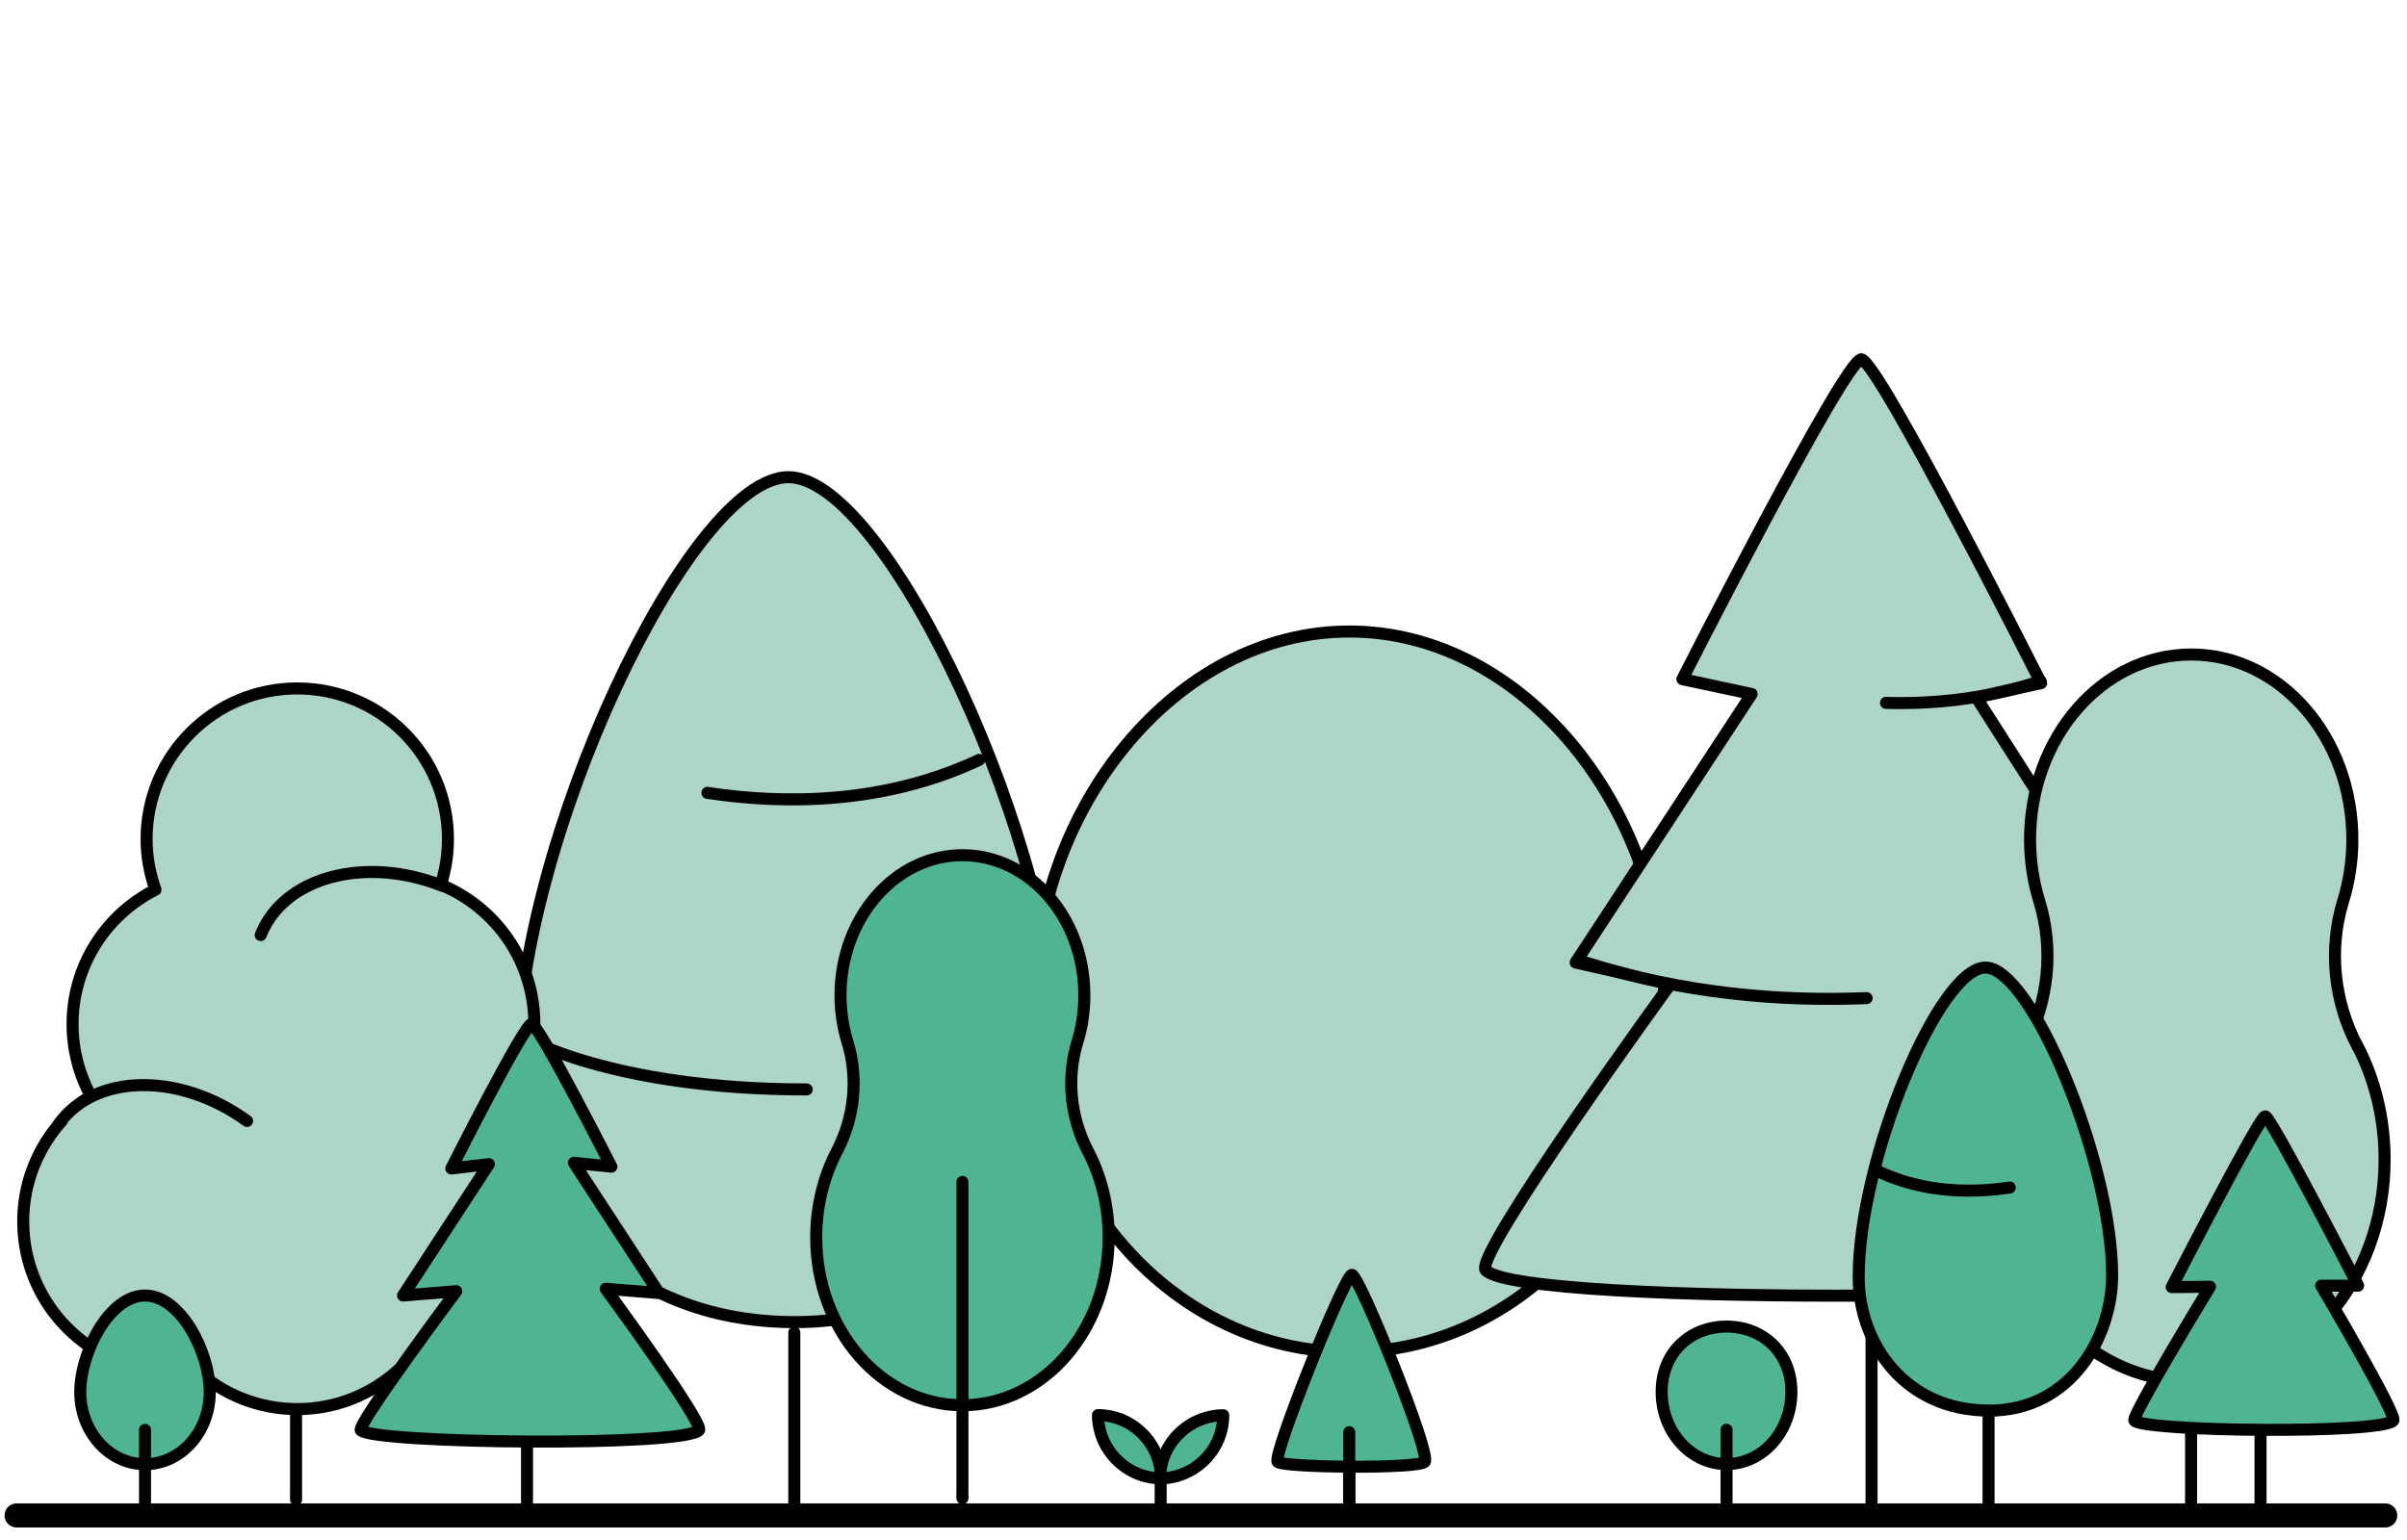 <?xml version="1.0" encoding="UTF-8"?><svg id="Layer_1" xmlns="http://www.w3.org/2000/svg" viewBox="0 0 200 128"><defs><style>.cls-1,.cls-2,.cls-3,.cls-4,.cls-5,.cls-6,.cls-7,.cls-8{stroke-linecap:round;}.cls-1,.cls-3,.cls-5,.cls-6,.cls-9,.cls-10{stroke-linejoin:round;}.cls-1,.cls-4,.cls-7{stroke:#000;}.cls-1,.cls-6,.cls-11,.cls-8,.cls-10{fill:#4fb591;}.cls-2,.cls-3,.cls-4,.cls-7{fill:none;}.cls-2,.cls-3,.cls-12,.cls-5,.cls-6,.cls-11,.cls-8,.cls-9,.cls-10{stroke:#010101;}.cls-2,.cls-4,.cls-12,.cls-7,.cls-11,.cls-8{stroke-miterlimit:10;}.cls-4{stroke-width:2px;}.cls-12,.cls-5,.cls-9{fill:#acd5c6;}</style></defs><path class="cls-12" d="M138.28,83.27c0,16.08-11.71,29.11-26.16,29.11s-26.16-13.03-26.16-29.11,11.71-30.78,26.16-30.78,26.16,14.71,26.16,30.78Z"/><path class="cls-5" d="M112.12,107.95v18.17-18.17Z"/><line class="cls-5" x1="155.51" y1="87.18" x2="155.51" y2="125.52"/><path class="cls-5" d="M154.64,29.88c-1.36,0-14.85,26.57-14.85,26.57l5.76,1.23-14.63,22.32,7.88,1.79s-16.48,22.66-15.35,23.79c3.12,3.12,60.5,2.5,63,0,.9-.9-16.21-23.54-16.21-23.54l8.35-1.58-14.38-22.5,5.39-1.18s-13.59-26.92-14.95-26.92Z"/><path class="cls-5" d="M131.77,80c8.18,2.61,16.26,3.25,23.33,2.96"/><path class="cls-5" d="M169.55,56.61c-4.49,1.5-8.94,1.92-12.84,1.81"/><line class="cls-4" x1="198.19" y1="125.96" x2="1.38" y2="125.96"/><path class="cls-12" d="M66.07,109.89h0c-14.77,0-23.09-10.54-23.09-21.18,0-18.68,14.32-49.05,22.53-49.05s22.52,30.88,22.52,48.81c0,9.45-7.05,21.42-21.96,21.42Z"/><line class="cls-2" x1="66" y1="110.76" x2="66" y2="125.73"/><path class="cls-2" d="M58.78,65.9c6.28.95,14.62,1,22.58-2.74"/><path class="cls-2" d="M43.34,86.12s7.38,4.43,23.69,4.43"/><path class="cls-12" d="M195.85,86.9c-1.93-3.7-2.38-8.03-1.15-12.02.49-1.59.76-3.31.76-5.1,0-8.5-5.99-15.38-13.39-15.38s-13.39,6.89-13.39,15.38c0,1.79.27,3.5.76,5.1,1.23,3.99.78,8.32-1.15,12.02-1.44,2.77-2.27,6.01-2.27,9.47,0,10.19,7.19,18.45,16.06,18.45s16.06-8.26,16.06-18.45c0-3.46-.83-6.7-2.27-9.47Z"/><path class="cls-3" d="M182.06,114.82v10.22-10.22Z"/><line class="cls-8" x1="187.83" y1="109.07" x2="187.83" y2="125.34"/><path class="cls-10" d="M188.22,92.78c.46,0,7.72,14.08,7.72,14.08h-3.07s6.38,10.81,5.99,11.22c-1.06,1.13-20.65.91-21.51,0-.31-.33,6.28-11.13,6.28-11.13l-3.18.03s7.3-14.2,7.76-14.2Z"/><path class="cls-11" d="M90.4,95.68c-1.46-2.8-1.8-6.08-.87-9.1.37-1.21.57-2.5.57-3.86,0-6.43-4.54-11.64-10.13-11.64s-10.13,5.21-10.13,11.64c0,1.35.2,2.65.57,3.86.93,3.02.59,6.3-.87,9.1-1.09,2.09-1.72,4.55-1.72,7.16,0,7.71,5.44,13.96,12.15,13.96s12.15-6.25,12.15-13.96c0-2.62-.63-5.07-1.72-7.16Z"/><path class="cls-3" d="M79.97,98.24v26.29-26.29Z"/><line class="cls-5" x1="24.6" y1="109.72" x2="24.6" y2="124.64"/><path class="cls-9" d="M7.54,91.09c-.96-1.77-1.51-3.81-1.51-5.97,0-4.89,2.81-9.11,6.89-11.17-.47-1.32-.74-2.73-.74-4.21,0-6.91,5.6-12.52,12.52-12.52s12.52,5.6,12.52,12.52c0,1.33-.21,2.6-.59,3.8,4.56,1.87,7.77,6.35,7.77,11.58,0,2.38-.68,4.59-1.83,6.49,2.98,2.29,4.9,5.88,4.9,9.92,0,6.91-5.6,12.52-12.52,12.52-.64,0-1.27-.06-1.88-.16-2.22,2-5.15,3.23-8.37,3.23s-6.16-1.23-8.37-3.23c-.61.09-1.24.16-1.88.16-6.91,0-12.52-5.6-12.52-12.52,0-4.36,2.23-8.2,5.61-10.44Z"/><path class="cls-5" d="M36.73,73.62c-6.43-2.54-13.18-.71-15.07,4.1"/><path class="cls-5" d="M20.53,93.17c-5.59-4.06-12.59-3.96-15.62.22"/><path class="cls-11" d="M112.33,105.96c.6,0,6.65,14.96,6.05,15.55s-11.74.47-12.22,0,5.57-15.55,6.17-15.55Z"/><line class="cls-8" x1="112.11" y1="119.04" x2="112.11" y2="125.24"/><path class="cls-11" d="M17.43,115.71c0,3.31-2.41,5.99-5.38,5.99s-5.38-2.68-5.38-5.99,2.41-8.03,5.38-8.03,5.38,4.73,5.38,8.03Z"/><path class="cls-6" d="M12.05,118.85v6.58-6.58Z"/><path class="cls-11" d="M148.85,115.69c0,3.31-2.41,6-5.39,6s-5.39-2.69-5.39-6,2.41-5.43,5.39-5.43,5.39,2.12,5.39,5.43Z"/><path class="cls-6" d="M143.46,118.84v6.6-6.6Z"/><line class="cls-2" x1="43.79" y1="111.33" x2="43.79" y2="125.7"/><path class="cls-10" d="M44.18,85.12c.6,0,6.62,11.85,6.62,11.85l-3.11-.32,7.06,10.82-4.42-.35s8.26,11.26,7.75,11.76c-1.39,1.39-26.99,1.11-28.1,0-.4-.4,7.93-11.56,7.93-11.56l-4.42.36,7.13-10.92-3.12.36s6.06-12.01,6.67-12.01Z"/><path class="cls-11" d="M165.23,117.24h0c-6.9,0-10.79-5.53-10.79-11.1,0-9.79,6.69-25.72,10.53-25.72s10.53,16.19,10.53,25.6c0,4.95-3.3,11.23-10.26,11.23Z"/><line class="cls-2" x1="165.23" y1="117.85" x2="165.23" y2="125.7"/><path class="cls-2" d="M166.99,98.7c-3.03.46-7.05.48-10.89-1.32"/><line class="cls-7" x1="96.44" y1="125.33" x2="96.44" y2="122.2"/><path class="cls-1" d="M94.93,119.17c1.02,1.02,1.54,2.36,1.55,3.7-1.34,0-2.68-.52-3.7-1.55-1.02-1.02-1.54-2.36-1.55-3.7,1.34,0,2.68.52,3.7,1.55Z"/><path class="cls-1" d="M100.09,121.33c-1.02,1.02-2.36,1.54-3.7,1.55,0-1.34.52-2.68,1.55-3.7s2.36-1.54,3.7-1.55c0,1.34-.52,2.68-1.55,3.7Z"/></svg>